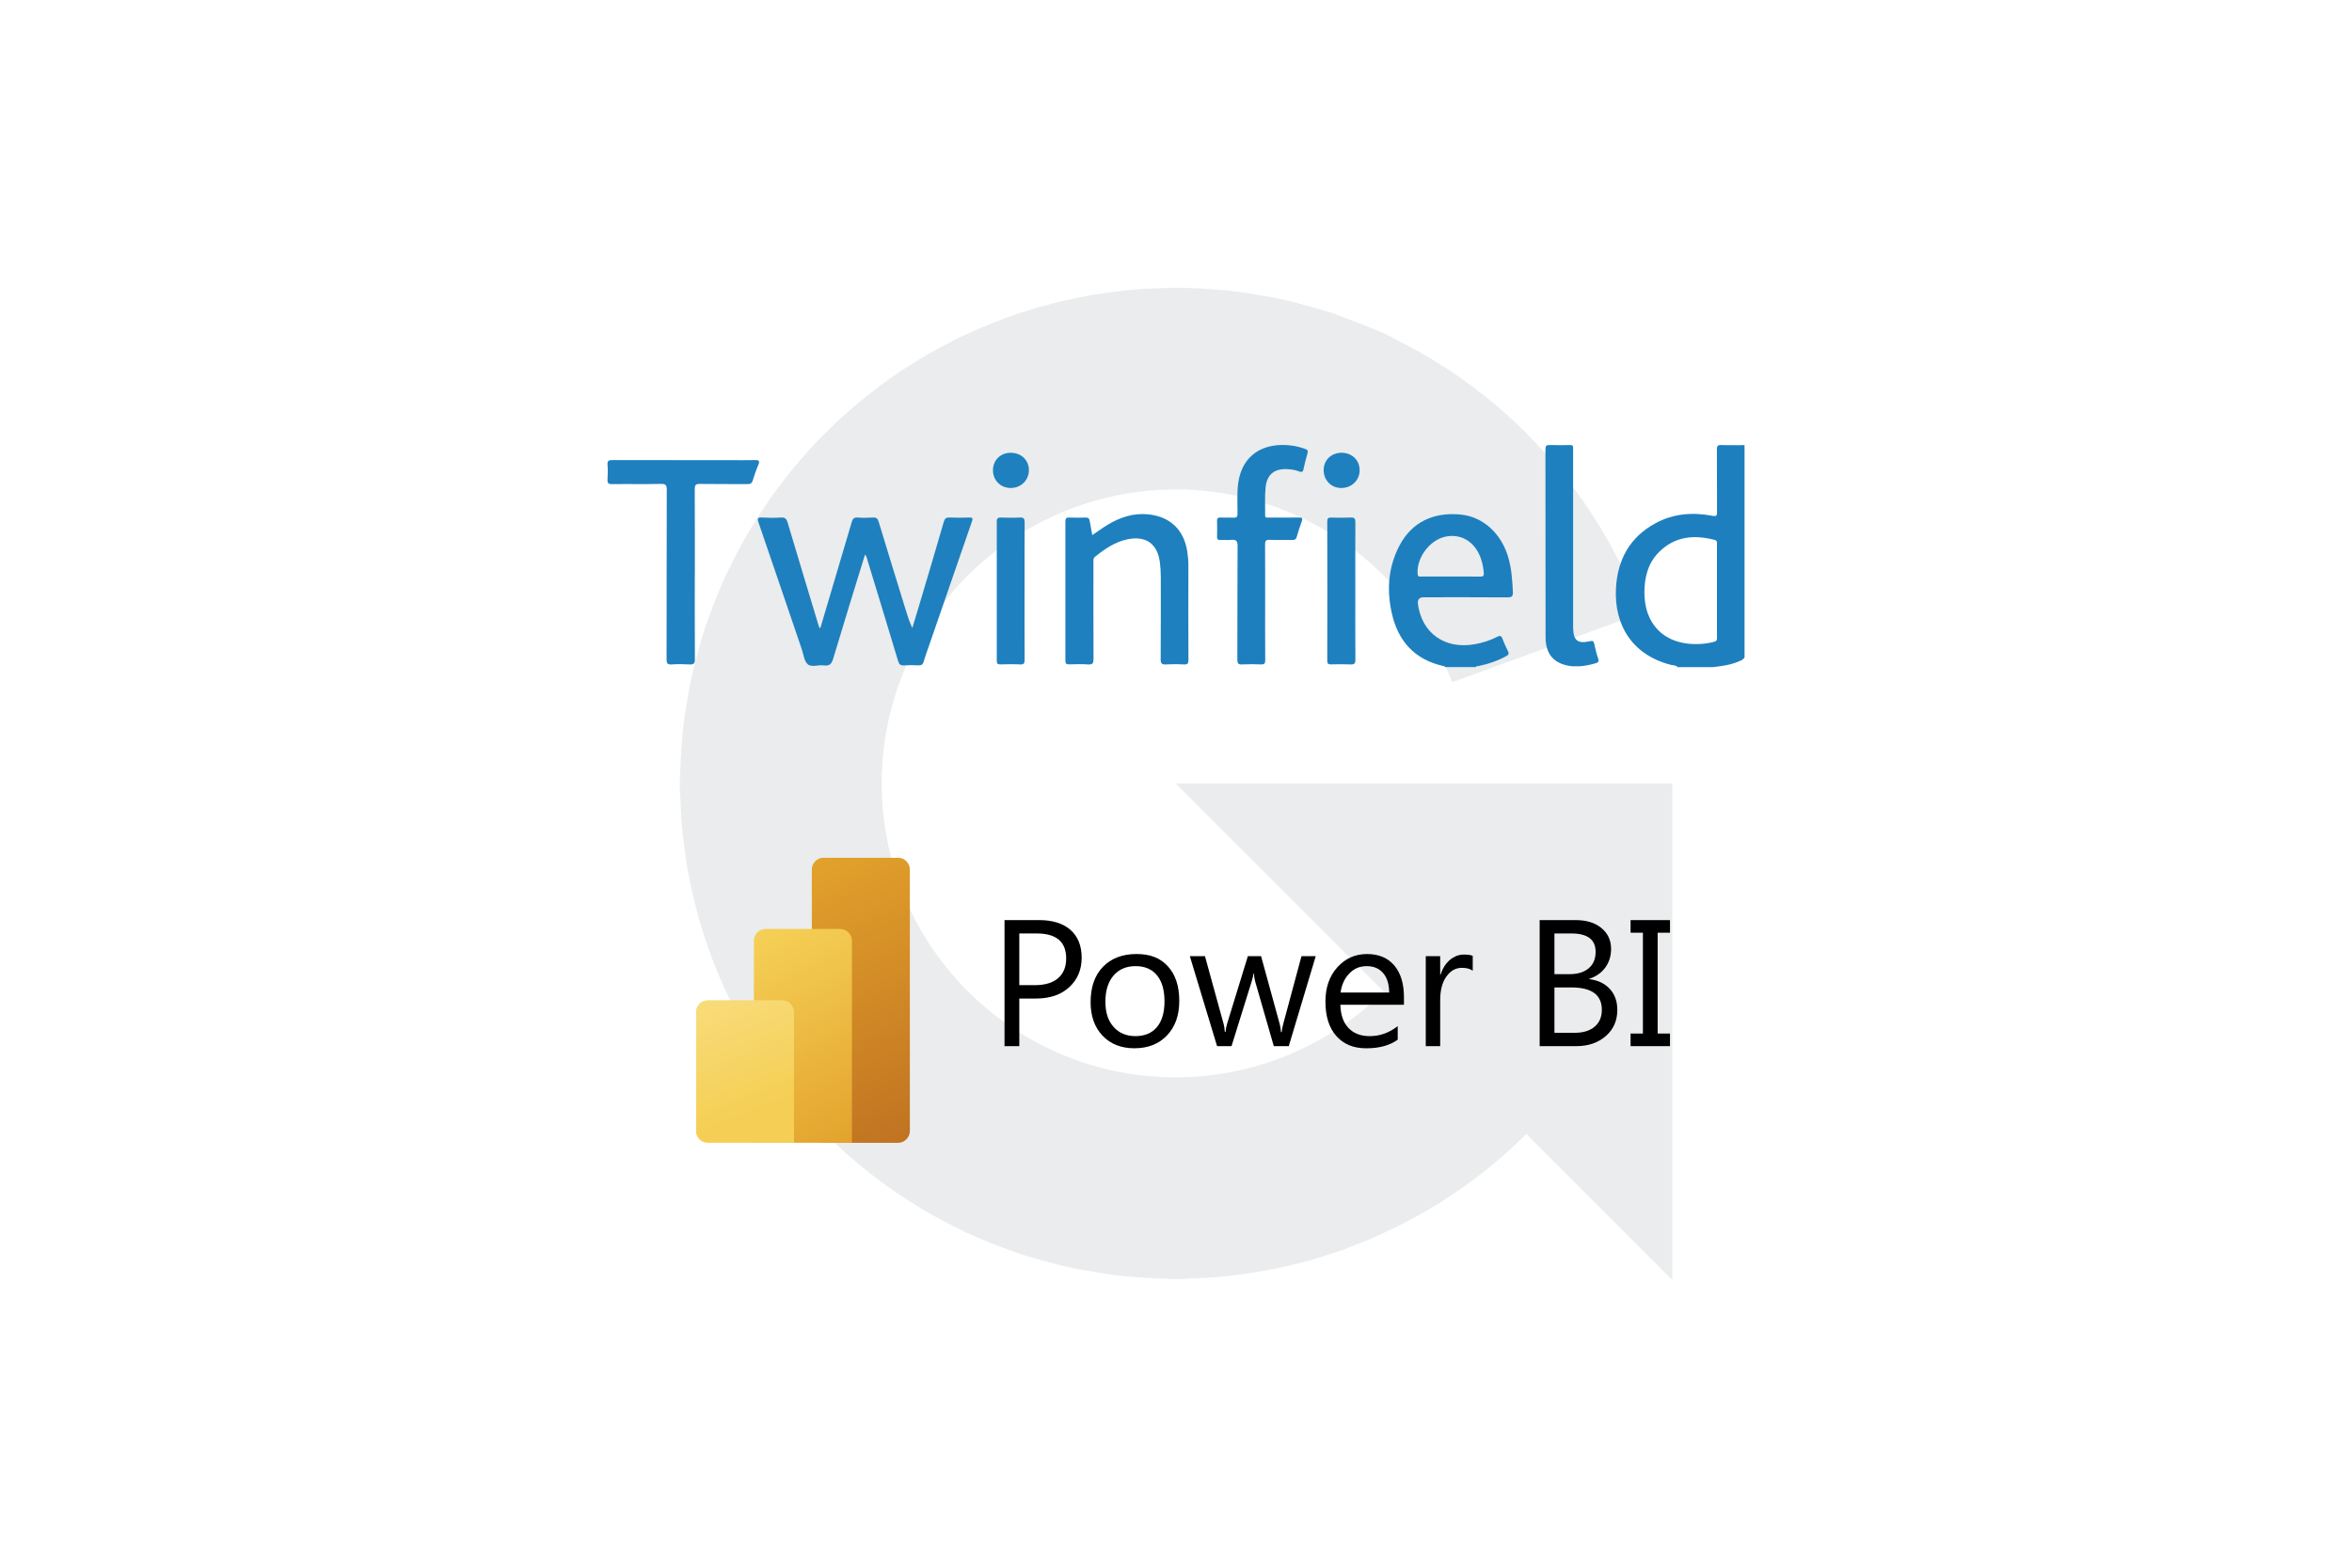 <?xml version="1.0" encoding="UTF-8"?>
<svg xmlns="http://www.w3.org/2000/svg" xmlns:xlink="http://www.w3.org/1999/xlink" viewBox="0 0 1200 800">
  <defs>
    <style>
      .cls-1 {
        fill: none;
      }

      .cls-2 {
        fill: #2c3e50;
        opacity: .1;
      }

      .cls-3 {
        clip-path: url(#clippath);
      }

      .cls-4 {
        mask: url(#mask);
      }

      .cls-5 {
        fill: #fff;
      }

      .cls-6 {
        fill: #1e80be;
      }

      .cls-7 {
        fill: #1e7fbe;
      }

      .cls-8 {
        clip-path: url(#clippath-1);
      }

      .cls-9 {
        clip-path: url(#clippath-4);
      }

      .cls-10 {
        clip-path: url(#clippath-3);
      }

      .cls-11 {
        clip-path: url(#clippath-2);
      }

      .cls-12 {
        clip-path: url(#clippath-6);
      }

      .cls-13 {
        clip-path: url(#clippath-5);
      }

      .cls-14 {
        isolation: isolate;
      }

      .cls-15 {
        fill: url(#Naamloos_verloop_39);
      }

      .cls-16 {
        fill: url(#Naamloos_verloop_38);
      }

      .cls-17 {
        fill: url(#Naamloos_verloop_37);
      }
    </style>
    <clipPath id="clippath">
      <rect class="cls-1" x="271.04" y="413.08" width="665.05" height="194.72"></rect>
    </clipPath>
    <clipPath id="clippath-1">
      <rect class="cls-1" x="271.04" y="413.08" width="665.05" height="194.72"></rect>
    </clipPath>
    <clipPath id="clippath-2">
      <rect class="cls-1" x="355.08" y="437.69" width="496.95" height="145.5"></rect>
    </clipPath>
    <mask id="mask" x="329.58" y="418.77" width="189.67" height="184.43" maskUnits="userSpaceOnUse">
      <g>
        <rect x="329.58" y="418.77" width="189.67" height="184.43"></rect>
        <g class="cls-14">
          <rect x="355.08" y="437.69" width="109.12" height="145.5"></rect>
          <path class="cls-5" d="m458.14,437.69c3.35,0,6.07,2.72,6.07,6.07v133.36c0,3.35-2.72,6.07-6.07,6.07h-96.99c-3.35,0-6.06-2.71-6.06-6.06v-60.62c0-3.35,2.72-6.06,6.06-6.06h23.49v-30.31c0-3.35,2.71-6.06,6.06-6.06h23.49v-30.3c0-3.35,2.72-6.07,6.07-6.07h37.88Z"></path>
        </g>
      </g>
    </mask>
    <clipPath id="clippath-3">
      <rect class="cls-1" x="329.58" y="418.77" width="189.67" height="184.43"></rect>
    </clipPath>
    <clipPath id="clippath-4">
      <path class="cls-1" d="m420.26,437.69h37.88c3.35,0,6.07,2.72,6.07,6.07v133.36c0,3.35-2.72,6.07-6.07,6.07h-37.88c-3.35,0-6.07-2.72-6.07-6.07v-133.36c0-3.35,2.72-6.07,6.07-6.07Z"></path>
    </clipPath>
    <linearGradient id="Naamloos_verloop_39" data-name="Naamloos verloop 39" x1="3515.46" y1="690.76" x2="3516.46" y2="690.76" gradientTransform="translate(-103670.56 -529411.44) rotate(90) scale(150.72 -150.72)" gradientUnits="userSpaceOnUse">
      <stop offset="0" stop-color="#e2a12b"></stop>
      <stop offset="1" stop-color="#c07221"></stop>
    </linearGradient>
    <clipPath id="clippath-5">
      <path class="cls-1" d="m390.7,474.06c-3.35,0-6.06,2.71-6.06,6.06v103.06h0s50.02,0,50.02,0v-103.06c0-3.35-2.71-6.06-6.06-6.06h-37.89Z"></path>
    </clipPath>
    <linearGradient id="Naamloos_verloop_38" data-name="Naamloos verloop 38" x1="3511.96" y1="685.86" x2="3512.96" y2="685.86" gradientTransform="translate(-80595.78 -414323.85) rotate(90) scale(118.11 -118.11)" gradientUnits="userSpaceOnUse">
      <stop offset="0" stop-color="#f5cf55"></stop>
      <stop offset="1" stop-color="#e2a12b"></stop>
    </linearGradient>
    <clipPath id="clippath-6">
      <path class="cls-1" d="m361.15,510.44c-3.35,0-6.06,2.72-6.06,6.06v60.62c0,3.35,2.71,6.06,6.06,6.06h43.95v-66.69c0-3.35-2.71-6.06-6.06-6.06h-37.89Z"></path>
    </clipPath>
    <linearGradient id="Naamloos_verloop_37" data-name="Naamloos verloop 37" x1="3507.78" y1="671.4" x2="3508.78" y2="671.4" gradientTransform="translate(-51186.33 -268907.9) rotate(90) scale(76.8 -76.8)" gradientUnits="userSpaceOnUse">
      <stop offset="0" stop-color="#f9df84"></stop>
      <stop offset="1" stop-color="#f5cf55"></stop>
    </linearGradient>
  </defs>
  <g id="Laag_1" data-name="Laag 1">
    <path class="cls-2" d="m852.83,399.8h-253.02l106.15,106.15c-15.81,15.81-35.2,27.96-56.76,35.48-3.08,1.07-6.2,2.05-9.34,2.92-1.55.43-3.11.82-4.68,1.2-3.07.74-6.16,1.4-9.27,1.95-1.84.32-3.7.59-5.57.85-2.88.4-5.77.74-8.67.97-2.19.17-4.39.26-6.6.33-2.74.1-5.48.17-8.23.12-2.16-.04-4.29-.19-6.42-.32-2.96-.19-5.92-.38-8.88-.75-1.6-.19-3.16-.48-4.74-.72-3.51-.55-7.02-1.14-10.51-1.95-.92-.21-1.82-.48-2.74-.7-4.08-1.03-8.16-2.17-12.2-3.55-.42-.14-.83-.31-1.25-.46-4.39-1.55-8.75-3.29-13.06-5.28-.33-.15-.66-.32-.99-.47-4.22-1.98-8.3-4.14-12.24-6.46-.6-.35-1.18-.72-1.77-1.08-3.57-2.16-7.01-4.45-10.34-6.87-.86-.63-1.72-1.27-2.57-1.92-3-2.27-5.89-4.64-8.68-7.11-.95-.84-1.89-1.7-2.82-2.56-2.65-2.46-5.2-5.01-7.64-7.64-.84-.9-1.67-1.82-2.49-2.74-2.47-2.8-4.84-5.68-7.09-8.64-.6-.79-1.2-1.59-1.79-2.39-2.37-3.25-4.61-6.58-6.7-10-.34-.55-.68-1.11-1.01-1.67-2.2-3.71-4.26-7.51-6.13-11.39-.17-.34-.33-.68-.49-1.02-1.91-4.04-3.65-8.16-5.2-12.35-.11-.29-.22-.59-.32-.88-1.5-4.13-2.8-8.34-3.93-12.59-.14-.52-.27-1.04-.4-1.56-1.01-3.97-1.85-7.99-2.53-12.04-.17-.99-.31-1.99-.46-2.99-.54-3.62-.94-7.26-1.22-10.91-.11-1.54-.17-3.09-.23-4.64-.14-3.29-.22-6.58-.14-9.89.04-1.73.16-3.44.26-5.16.19-3.29.42-6.58.83-9.87.18-1.43.43-2.83.65-4.25.55-3.59,1.17-7.18,1.99-10.75.23-1.02.52-2.01.78-3.02.99-3.91,2.08-7.81,3.4-11.68.25-.75.55-1.48.81-2.22,1.43-3.98,3.01-7.94,4.79-11.85.38-.84.8-1.66,1.2-2.5,1.72-3.6,3.57-7.1,5.53-10.49.73-1.25,1.49-2.48,2.26-3.71,1.72-2.79,3.53-5.5,5.41-8.14,1.18-1.64,2.39-3.26,3.63-4.86,1.63-2.11,3.32-4.16,5.05-6.16,1.58-1.82,3.2-3.61,4.87-5.35,1.6-1.68,3.25-3.32,4.92-4.92,1.86-1.78,3.76-3.51,5.71-5.19,1.71-1.47,3.45-2.9,5.22-4.28,1.99-1.56,4.01-3.08,6.07-4.54,1.94-1.37,3.91-2.69,5.91-3.96,2-1.28,4.02-2.51,6.08-3.69,2.19-1.25,4.41-2.44,6.66-3.58,2.01-1.02,4.05-2.01,6.11-2.95,2.34-1.06,4.71-2.05,7.09-2.99,2.16-.85,4.34-1.65,6.54-2.39,2.28-.78,4.58-1.49,6.9-2.16,2.55-.73,5.13-1.4,7.74-1.99,1.96-.45,3.92-.87,5.9-1.24,3.2-.6,6.42-1.09,9.69-1.48,1.43-.18,2.87-.35,4.3-.48,3.91-.35,7.87-.55,11.86-.6.92-.01,1.83-.04,2.75-.04,4.31.03,8.58.26,12.8.65.78.07,1.55.11,2.32.2,4.08.44,8.09,1.09,12.06,1.84,1.01.19,2.01.35,3.02.56,3.59.76,7.11,1.71,10.61,2.73,1.38.4,2.76.76,4.13,1.2,3.16,1.01,6.24,2.19,9.3,3.4,1.6.63,3.2,1.24,4.79,1.94,3.03,1.33,5.99,2.78,8.92,4.29,1.38.71,2.76,1.42,4.11,2.16,3.21,1.79,6.34,3.7,9.4,5.71.83.55,1.67,1.09,2.49,1.65,3.39,2.33,6.69,4.79,9.88,7.39.41.33.81.66,1.21.99,3.39,2.82,6.65,5.78,9.78,8.89,15.76,15.66,27.8,34.38,35.28,54.84l96.65-35.34c-12.52-34.23-32.62-65.58-58.9-91.87l.08-.08c-.58-.58-1.23-1.08-1.81-1.65-4.52-4.44-9.22-8.7-14.11-12.82-1.52-1.28-3.05-2.53-4.6-3.77-4.58-3.68-9.29-7.21-14.16-10.59-2.25-1.56-4.54-3.05-6.84-4.55-4.33-2.8-8.73-5.51-13.28-8.07-3.17-1.79-6.42-3.44-9.67-5.1-2.61-1.32-5.07-2.84-7.75-4.09-1.51-.7-3.06-1.18-4.57-1.85-3.58-1.58-7.24-2.99-10.91-4.41-4.3-1.66-8.59-3.32-12.93-4.73-3.19-1.04-6.45-1.91-9.7-2.82-5.06-1.43-10.11-2.81-15.2-3.91-2.53-.55-5.11-.95-7.67-1.42-5.93-1.09-11.86-2.06-17.8-2.72-2.05-.23-4.13-.35-6.19-.52-6.47-.55-12.91-.92-19.36-.98-.79,0-1.56-.12-2.36-.12-1.41,0-2.78.19-4.19.21-6.08.11-12.13.37-18.15.92-2.95.26-5.85.62-8.77.98-5,.63-9.97,1.35-14.91,2.28-3.73.69-7.42,1.48-11.09,2.33-4.03.94-8.03,1.95-12.01,3.09-4.2,1.19-8.34,2.49-12.45,3.89-3.47,1.18-6.9,2.44-10.31,3.77-4.24,1.65-8.41,3.4-12.53,5.27-3.33,1.51-6.6,3.1-9.87,4.75-3.89,1.97-7.72,4.02-11.49,6.18-3.45,1.97-6.82,4.05-10.18,6.18-3.35,2.14-6.65,4.33-9.88,6.62-3.55,2.51-7.02,5.12-10.45,7.82-2.87,2.26-5.7,4.57-8.47,6.95-3.43,2.95-6.77,6-10.06,9.14-2.65,2.54-5.23,5.12-7.77,7.76-3.01,3.14-5.93,6.36-8.79,9.67-2.69,3.12-5.29,6.31-7.83,9.56-2.33,2.99-4.61,6.01-6.82,9.12-2.91,4.08-5.65,8.27-8.32,12.53-1.56,2.5-3.12,4.99-4.6,7.56-3.03,5.24-5.82,10.61-8.48,16.08-.61,1.27-1.36,2.42-1.95,3.71-.34.72-.56,1.47-.89,2.19-2.67,5.86-5.04,11.86-7.26,17.96-.71,1.96-1.48,3.9-2.15,5.86-1.9,5.66-3.52,11.43-5.02,17.25-.66,2.53-1.38,5.05-1.95,7.59-1.14,5.07-2.02,10.23-2.85,15.41-.54,3.33-1.12,6.66-1.53,9.99-.55,4.54-.86,9.13-1.16,13.74-.26,3.91-.52,7.82-.59,11.72-.03,1.66-.25,3.27-.25,4.94,0,2.95.34,5.82.44,8.75.13,3.65.26,7.3.55,10.93.4,5.19,1.01,10.3,1.72,15.4.39,2.73.77,5.46,1.25,8.17,1.01,5.83,2.23,11.57,3.63,17.26.48,1.94.97,3.87,1.49,5.8,1.67,6.16,3.56,12.2,5.68,18.16.55,1.56,1.12,3.11,1.7,4.65,2.28,6.04,4.76,11.96,7.48,17.77.75,1.61,1.53,3.21,2.32,4.81,2.72,5.52,5.62,10.92,8.72,16.2,1.14,1.94,2.31,3.85,3.5,5.75,2.98,4.78,6.09,9.45,9.38,14.01,1.63,2.28,3.32,4.51,5.03,6.73,3.15,4.07,6.39,8.04,9.77,11.91,2.09,2.4,4.24,4.75,6.43,7.07,3.4,3.6,6.89,7.1,10.49,10.49,2.33,2.2,4.7,4.36,7.13,6.48,3.92,3.43,7.95,6.72,12.09,9.9,2.25,1.73,4.5,3.44,6.82,5.1,4.78,3.44,9.7,6.68,14.73,9.78,1.87,1.15,3.71,2.31,5.62,3.41,5.8,3.38,11.76,6.49,17.85,9.41.94.45,1.79,1,2.74,1.44.53.25,1.08.41,1.62.65,6.25,2.86,12.66,5.4,19.17,7.75,1.63.59,3.25,1.23,4.89,1.79,5.83,1.96,11.77,3.63,17.78,5.18,2.44.63,4.87,1.33,7.31,1.88,4.98,1.12,10.05,1.98,15.14,2.81,3.51.57,7.01,1.18,10.52,1.6,4.2.5,8.45.78,12.71,1.07,4.35.3,8.69.58,13.03.66,1.45.02,2.86.22,4.32.22,2.59,0,5.1-.31,7.68-.39,4.32-.13,8.62-.3,12.9-.65,4.43-.36,8.8-.89,13.16-1.47,3.6-.49,7.18-1,10.75-1.64,4.89-.87,9.71-1.9,14.5-3.05,2.99-.72,5.96-1.47,8.92-2.29,5.04-1.4,10-2.96,14.9-4.66,1.38-.48,2.81-.8,4.18-1.31l-.07-.2c34.85-12.77,66.25-32.72,91.99-58.46l74.5,74.5v-253.42h-.4Z"></path>
    <g>
      <path class="cls-6" d="m441.32,283.05c-5.48,17.83-10.97,35.42-16.23,53.08-.82,2.74-1.92,3.82-4.78,3.43-2.78-.38-6.28,1.09-8.23-.61-1.81-1.57-2.08-4.92-2.96-7.5-7.37-21.61-14.7-43.23-22.12-64.82-.73-2.12-.39-2.66,1.88-2.53,3.17.19,6.37.21,9.53,0,2.11-.15,2.87.67,3.43,2.55,5.21,17.5,10.5,34.98,15.78,52.46.14.48.33.94.51,1.45.65-.24.65-.86.8-1.34,5.23-17.58,10.46-35.17,15.62-52.77.49-1.66,1.1-2.5,3.03-2.35,2.58.2,5.19.17,7.78,0,1.75-.11,2.42.5,2.93,2.16,4.57,15.1,9.24,30.16,13.88,45.23.92,2.98,1.85,5.96,3.3,8.97,1.21-3.98,2.43-7.96,3.61-11.95,4.18-14.09,8.39-28.16,12.47-42.28.5-1.74,1.23-2.2,2.93-2.13,3.34.13,6.7.12,10.04,0,1.76-.06,1.9.44,1.37,1.98-7.38,21.25-14.7,42.52-22.04,63.79-.89,2.59-1.85,5.17-2.61,7.8-.43,1.47-1.18,1.93-2.67,1.86-2.42-.12-4.86-.16-7.28.01-1.86.13-2.59-.56-3.1-2.28-5.15-17.17-10.39-34.32-15.63-51.47-.26-.84-.29-1.8-1.24-2.76Z"></path>
      <path class="cls-6" d="m557.29,273.07c2.8-1.89,5.27-3.72,7.9-5.3,6.28-3.78,13.03-6.04,20.49-5.31,11.36,1.12,18.38,7.85,20.1,19.14.36,2.39.55,4.78.54,7.2-.03,15.97-.05,31.94.03,47.91,0,1.84-.42,2.46-2.34,2.35-3-.17-6.03-.18-9.03,0-2.12.13-2.82-.36-2.8-2.67.13-13.97.05-27.95.07-41.92,0-2.58-.15-5.15-.5-7.71-1.24-9.2-7.03-13.41-16.22-11.61-6.51,1.28-11.8,4.92-16.84,8.98-1.03.83-.81,1.93-.81,2.98,0,16.39-.04,32.77.04,49.16.01,2.12-.4,2.95-2.72,2.79-3.25-.22-6.53-.12-9.79-.03-1.44.04-1.84-.45-1.84-1.85.04-23.71.04-47.41,0-71.12,0-1.56.5-2.01,2.01-1.95,2.76.1,5.53.11,8.28,0,1.43-.06,1.91.56,2.12,1.79.38,2.29.83,4.57,1.3,7.16Z"></path>
      <path class="cls-6" d="m354.49,293.04c0,14.47-.04,28.93.05,43.4.01,2.07-.53,2.74-2.63,2.62-3.09-.17-6.2-.2-9.28,0-2.2.15-2.55-.68-2.54-2.66.06-28.77.01-57.53.1-86.3,0-2.41-.42-3.23-3.07-3.16-8.28.2-16.56,0-24.84.12-1.95.03-2.43-.57-2.32-2.39.16-2.48.19-5,0-7.48-.17-2.1.69-2.42,2.55-2.41,20.25.06,40.49.04,60.74.04,3.93,0,7.87.07,11.8-.03,1.95-.05,2.83.22,1.87,2.42-1.12,2.58-2.05,5.26-2.86,7.96-.45,1.48-1.19,1.88-2.68,1.87-8.11-.07-16.23.05-24.34-.09-2.17-.04-2.59.66-2.58,2.67.08,14.47.05,28.93.05,43.4Z"></path>
      <path class="cls-7" d="m645.49,307.44c0,9.81-.05,19.62.04,29.43.02,1.77-.5,2.26-2.24,2.19-3.17-.14-6.36-.17-9.53,0-2.05.12-2.46-.61-2.45-2.51.07-19.29-.02-38.57.11-57.86.02-2.65-.72-3.48-3.29-3.19-1.82.21-3.68-.04-5.51.06-1.37.07-1.71-.48-1.67-1.74.08-2.66.08-5.32,0-7.98-.04-1.29.38-1.78,1.71-1.73,2.26.09,4.52-.07,6.77.05,1.58.08,1.95-.5,1.96-2,.04-5.23-.35-10.47.37-15.68,1.99-14.56,13.11-20.9,27.15-19.12,2.41.31,4.74.94,7.03,1.74,1.16.41,1.52.95,1.17,2.18-.77,2.71-1.49,5.45-2.07,8.2-.32,1.54-1.08,1.53-2.27,1.07-1.8-.7-3.7-1-5.62-1.13-6.67-.45-10.69,2.48-11.41,9.08-.52,4.77-.18,9.63-.26,14.45-.03,1.56,1.1,1.16,1.93,1.16,5.1.03,10.21.07,15.31-.02,1.64-.03,2.07.31,1.46,1.94-.99,2.64-1.83,5.34-2.61,8.05-.35,1.21-1.01,1.48-2.17,1.47-3.85-.06-7.7.11-11.54-.08-2.09-.1-2.43.66-2.41,2.51.08,9.81.04,19.62.04,29.43Z"></path>
      <path class="cls-6" d="m806.22,340c-1.35,0-2.71,0-4.06,0-8.95-.91-13.59-5.83-13.6-14.72-.04-32,0-63.99-.06-95.99,0-1.75.47-2.27,2.23-2.2,3.42.14,6.86.08,10.28.02,1.16-.02,1.73.31,1.6,1.54-.06.58,0,1.16,0,1.74,0,29.25,0,58.51,0,87.76,0,.75-.01,1.5,0,2.24.14,6.47,2.29,8.24,8.61,6.82,1.45-.32,1.88-.05,2.17,1.34.53,2.51,1.13,5.03,1.98,7.45.62,1.74-.13,2.13-1.55,2.54-2.5.71-5.02,1.25-7.61,1.44Z"></path>
      <path class="cls-6" d="m691.48,301.69c0,11.63-.05,23.27.05,34.9.02,1.99-.57,2.56-2.53,2.47-3.25-.16-6.52-.1-9.78-.02-1.45.04-2.05-.28-2.05-1.9.05-23.68.05-47.37,0-71.05,0-1.53.44-2.02,1.98-1.97,3.34.1,6.69.15,10.03-.01,1.99-.1,2.34.68,2.33,2.44-.07,11.72-.03,23.43-.03,35.15Z"></path>
      <path class="cls-6" d="m522.73,301.76c0,11.63-.04,23.26.04,34.89.01,1.78-.34,2.51-2.32,2.41-3.33-.17-6.69-.11-10.03-.02-1.43.04-1.86-.44-1.86-1.85.04-23.68.04-47.35,0-71.03,0-1.68.6-2.11,2.19-2.05,3.17.11,6.36.16,9.53-.01,2.04-.11,2.51.6,2.5,2.52-.08,11.71-.04,23.43-.04,35.14Z"></path>
      <path class="cls-6" d="m693.69,240.06c-.06,5.1-4.14,8.99-9.41,8.96-5.1-.03-8.91-3.9-8.94-9.09-.02-5.18,3.99-8.98,9.36-8.88,5.25.11,9.05,3.92,8.99,9.01Z"></path>
      <path class="cls-6" d="m515.67,231.06c5.4,0,9.34,3.79,9.28,8.96-.05,5.12-4.12,9.04-9.35,9-5.11-.03-8.97-3.92-8.98-9.04,0-5.14,3.83-8.93,9.05-8.93Z"></path>
      <path class="cls-7" d="m878.27,227.09c-1.95-.08-2.32.56-2.31,2.37.09,10.56.02,21.13.07,31.69,0,1.76,0,2.52-2.34,2.07-10.03-1.91-19.86-1.18-28.99,3.75-13.16,7.11-19.42,18.62-20.22,33.13-1.04,18.9,8.36,34.18,28.02,39.18,1.16.29,2.52.08,3.42,1.16h18.08c4.37-.52,8.74-1.07,12.85-2.8,1.23-.52,2.54-.89,3.22-2.19v-108.31c-3.93,0-7.87.12-11.8-.05Zm-3.55,100.37c-7.71,2.15-20.93,2.23-28.8-6-5.17-5.41-6.92-12.08-6.93-19.19,0-7.73,1.83-15.06,7.62-20.72,8.06-7.88,17.72-8.77,28.16-6.04,1.44.38,1.23,1.33,1.23,2.3,0,7.89,0,15.78,0,23.68,0,7.81,0,15.62,0,23.43,0,1.06.21,2.13-1.29,2.54Z"></path>
      <path class="cls-7" d="m726.46,304.79c14.23,0,28.45-.06,42.68.06,2.29.02,2.84-.66,2.74-2.81-.3-5.98-.67-11.93-2.39-17.73-3.61-12.22-12.86-20.56-24.16-21.72-14.02-1.43-25.02,3.96-31.23,15.67-5.79,10.91-6.65,22.57-4.05,34.43,3.14,14.31,11.54,23.87,26.32,27.19.4.09.84.07,1.02.55h15.57c.21-.65.8-.45,1.25-.54,5.03-.98,9.82-2.63,14.33-5.09,1.18-.64,1.48-1.26.85-2.5-1.05-2.08-2.04-4.2-2.84-6.37-.61-1.63-1.32-1.68-2.75-.93-3.56,1.87-7.39,3.03-11.37,3.75-15.19,2.75-27.06-5.63-28.99-20.52q-.45-3.45,3.02-3.45Zm11-30.93c7.09-1.5,13.52,1.68,16.95,8.47,1.59,3.15,2.35,6.54,2.64,10.05.12,1.41-.35,1.89-1.8,1.87-5.02-.07-10.03-.03-15.05-.03-5.02,0-10.03,0-15.05,0-.85,0-1.75.29-1.87-1.24-.66-8.23,6.08-17.41,14.18-19.12Z"></path>
    </g>
  </g>
  <g id="Laag_5" data-name="Laag 5">
    <g class="cls-3">
      <g class="cls-8">
        <g class="cls-11">
          <g class="cls-4">
            <g class="cls-10">
              <g class="cls-9">
                <rect class="cls-15" x="386.19" y="433.88" width="106.01" height="153.12" transform="translate(-172.54 228.98) rotate(-24.58)"></rect>
              </g>
              <g class="cls-13">
                <rect class="cls-16" x="362.88" y="468.64" width="93.54" height="119.97" transform="translate(-193.16 239.01) rotate(-26.57)"></rect>
              </g>
              <g class="cls-12">
                <rect class="cls-17" x="343.17" y="503.68" width="73.84" height="86.27" transform="translate(-178.76 184.66) rotate(-22.25)"></rect>
              </g>
            </g>
          </g>
          <path d="m520.05,509.55v24.32h-7.54v-64.34h17.68c6.88,0,12.21,1.68,16,5.03,3.78,3.35,5.68,8.08,5.68,14.18s-2.1,11.1-6.3,14.99c-4.2,3.89-9.88,5.83-17.03,5.83h-8.48Zm0-33.2v26.38h7.9c5.2,0,9.18-1.19,11.91-3.57,2.74-2.38,4.11-5.74,4.11-10.07,0-8.49-5.02-12.74-15.08-12.74h-8.84Z"></path>
          <path d="m578.78,534.94c-6.79,0-12.21-2.15-16.27-6.44-4.05-4.29-6.08-9.98-6.08-17.07,0-7.72,2.11-13.74,6.33-18.08,4.22-4.34,9.92-6.51,17.1-6.51s12.2,2.11,16.04,6.33c3.84,4.22,5.77,10.07,5.77,17.54s-2.07,13.2-6.21,17.61c-4.14,4.41-9.7,6.62-16.67,6.62m.54-41.91c-4.73,0-8.46,1.61-11.22,4.82-2.75,3.22-4.13,7.65-4.13,13.3s1.39,9.74,4.17,12.88c2.78,3.14,6.51,4.71,11.17,4.71s8.41-1.54,10.97-4.62c2.56-3.08,3.84-7.46,3.84-13.15s-1.28-10.17-3.84-13.28c-2.56-3.11-6.21-4.67-10.97-4.67"></path>
          <path d="m671.3,487.92l-13.77,45.95h-7.63l-9.47-32.89c-.36-1.26-.6-2.68-.72-4.26h-.18c-.09,1.08-.4,2.47-.94,4.17l-10.27,32.98h-7.36l-13.91-45.95h7.72l9.51,34.55c.3,1.05.51,2.42.63,4.13h.36c.09-1.31.36-2.72.81-4.22l10.59-34.46h6.73l9.51,34.64c.3,1.11.52,2.48.67,4.13h.36c.06-1.17.31-2.54.76-4.13l9.33-34.64h7.27Z"></path>
          <path d="m716.3,512.73h-32.44c.12,5.11,1.49,9.06,4.13,11.85,2.63,2.78,6.25,4.17,10.86,4.17,5.17,0,9.93-1.7,14.27-5.11v6.91c-4.04,2.93-9.38,4.4-16.02,4.4s-11.59-2.09-15.3-6.26c-3.71-4.17-5.56-10.04-5.56-17.61,0-7.15,2.03-12.97,6.08-17.48,4.05-4.5,9.09-6.75,15.1-6.75s10.66,1.94,13.95,5.83c3.29,3.89,4.93,9.29,4.93,16.2v3.86Zm-7.54-6.24c-.03-4.25-1.05-7.55-3.07-9.92-2.02-2.36-4.82-3.54-8.41-3.54s-6.42,1.24-8.84,3.72c-2.42,2.48-3.92,5.73-4.49,9.74h24.81Z"></path>
          <path d="m751.39,495.37c-1.29-.99-3.14-1.48-5.56-1.48-3.14,0-5.77,1.48-7.88,4.44-2.11,2.96-3.16,7-3.16,12.12v23.42h-7.36v-45.95h7.36v9.47h.18c1.05-3.23,2.65-5.75,4.8-7.56,2.15-1.81,4.56-2.71,7.22-2.71,1.91,0,3.38.21,4.4.63v7.63Z"></path>
          <path d="m785.54,533.87v-64.34h18.31c5.56,0,9.98,1.36,13.24,4.08,3.26,2.72,4.89,6.27,4.89,10.63,0,3.65-.99,6.82-2.96,9.51-1.97,2.69-4.7,4.61-8.17,5.74v.18c4.34.51,7.81,2.15,10.41,4.91,2.6,2.77,3.9,6.36,3.9,10.79,0,5.5-1.97,9.96-5.92,13.37-3.95,3.41-8.93,5.11-14.94,5.11h-18.76Zm7.54-57.52v20.77h7.72c4.13,0,7.37-.99,9.74-2.98,2.36-1.99,3.55-4.79,3.55-8.41,0-6.25-4.11-9.38-12.34-9.38h-8.66Zm0,27.55v23.15h10.23c4.43,0,7.86-1.05,10.3-3.14,2.44-2.09,3.66-4.97,3.66-8.61,0-7.6-5.18-11.4-15.52-11.4h-8.66Z"></path>
          <polygon points="852.04 469.52 852.04 475.98 845.75 475.98 845.75 527.41 852.04 527.41 852.04 533.87 831.93 533.87 831.93 527.41 838.22 527.41 838.22 475.98 831.93 475.98 831.93 469.52 852.04 469.52"></polygon>
        </g>
      </g>
    </g>
  </g>
</svg>
